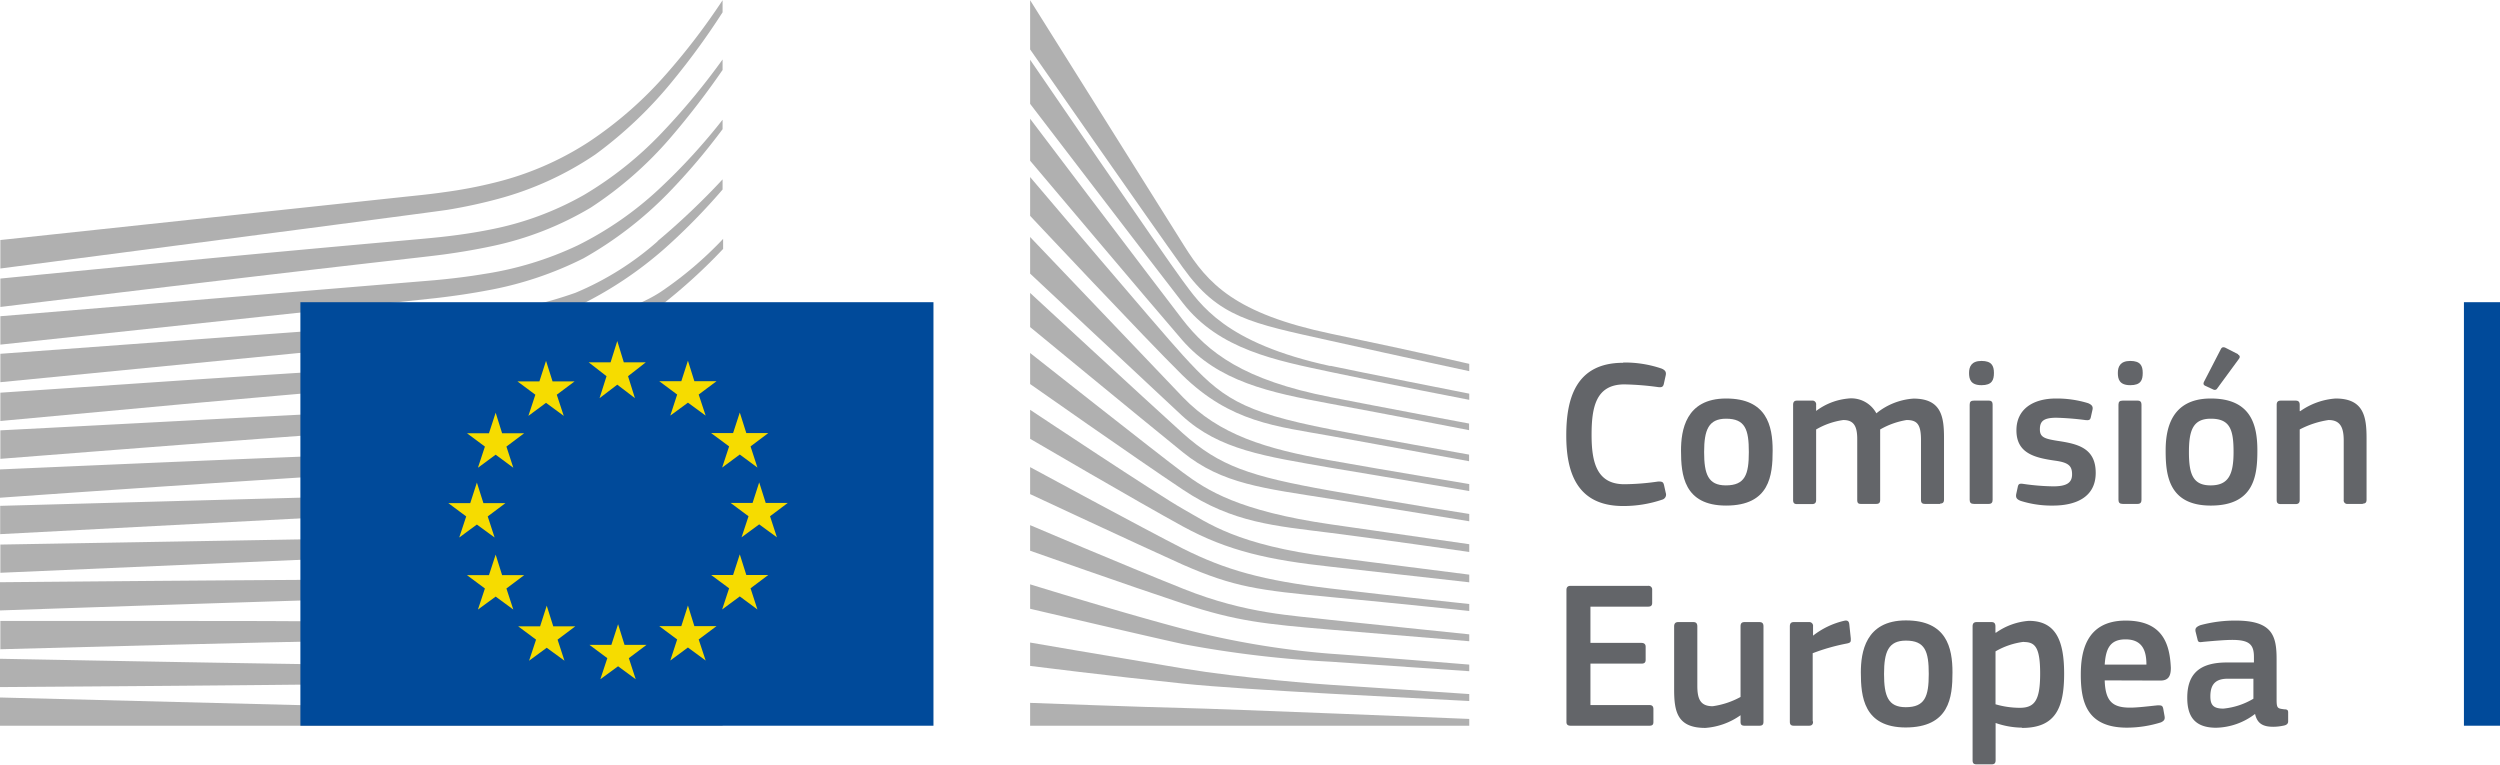 <?xml version="1.0" encoding="UTF-8"?> <svg xmlns="http://www.w3.org/2000/svg" id="Capa_1" data-name="Capa 1" width="10cm" height="3.06cm" viewBox="0 0 283.46 86.63"><defs><style>.cls-1{fill:#636569;}.cls-2{fill:#004a9a;}.cls-3{fill:#b0b0b0;}.cls-4{fill:#f6dc00;}</style></defs><path class="cls-1" d="M99,26.08a12.93,12.93,0,0,1,4.37.69c.38.17.53.36.46.74l-.22,1c-.07.29-.19.41-.62.36a31.91,31.91,0,0,0-3.85-.31c-3.25,0-3.72,2.62-3.72,5.73s.59,5.59,3.72,5.59a28,28,0,0,0,3.85-.31c.46,0,.55.07.64.39l.2.9a.59.59,0,0,1-.41.77,13.64,13.64,0,0,1-4.42.72c-5.33,0-6.45-3.95-6.45-8s1-8.24,6.45-8.24Z" transform="translate(85.04 14.97)"></path><path class="cls-1" d="M110.67,32.45c-2,0-2.49,1.29-2.49,3.78s.45,3.78,2.46,3.78c2.18,0,2.61-1.22,2.61-3.78s-.41-3.78-2.58-3.78Zm0,9.85c-4.8,0-5.11-3.51-5.11-6.24,0-2.24.5-5.9,5.11-5.9s5.28,3.08,5.28,5.9-.33,6.24-5.28,6.24Z" transform="translate(85.04 14.97)"></path><path class="cls-1" d="M134.94,42.11h-1.72c-.33,0-.45-.14-.45-.46V34.87c0-1.77-.43-2.27-1.63-2.27a8.88,8.88,0,0,0-3,1.07c0,.24,0,.67,0,1.22v6.76c0,.29-.09.46-.45.46h-1.75c-.31,0-.4-.14-.4-.46v-6.9c0-1.45-.39-2.15-1.58-2.15a8.41,8.41,0,0,0-3.08,1.07v8c0,.29-.12.46-.46.46h-1.72c-.31,0-.43-.14-.43-.46V30.88c0-.31.12-.48.43-.48h1.7a.42.42,0,0,1,.48.48v.69l0,0a7.12,7.12,0,0,1,3.56-1.4,3.23,3.23,0,0,1,3.27,1.67,7.45,7.45,0,0,1,4.21-1.67c3.15,0,3.46,2.05,3.46,4.44v7c0,.29-.1.46-.43.46Z" transform="translate(85.04 14.97)"></path><path class="cls-1" d="M140.89,41.65c0,.26-.09.46-.43.46h-1.69c-.34,0-.48-.14-.48-.46V30.86c0-.34.14-.46.48-.46h1.69c.34,0,.43.19.43.46V41.65Zm-1.26-13c-1.24,0-1.41-.69-1.41-1.39s.26-1.36,1.41-1.36,1.41.55,1.41,1.36-.22,1.39-1.41,1.39Z" transform="translate(85.04 14.97)"></path><path class="cls-1" d="M147.77,42.3a11.7,11.7,0,0,1-3.69-.53c-.49-.19-.58-.4-.51-.79l.17-.78c.07-.39.24-.41.62-.36a25.72,25.72,0,0,0,3.4.28c1.52,0,2.14-.4,2.14-1.36s-.4-1.34-1.91-1.55c-2.34-.33-4.4-.84-4.4-3.44,0-2.36,1.82-3.61,4.5-3.61a12.09,12.09,0,0,1,3.63.53c.4.17.57.36.5.72l-.19.85c-.07.34-.21.39-.65.34a32.42,32.42,0,0,0-3.25-.26c-1.52,0-1.88.43-1.88,1.33s.57,1.06,2,1.29c2.27.34,4.33.8,4.33,3.63s-2.37,3.71-4.84,3.71Z" transform="translate(85.04 14.97)"></path><path class="cls-1" d="M157.77,41.65c0,.26-.1.46-.43.46h-1.7c-.33,0-.48-.14-.48-.46V30.86c0-.34.15-.46.48-.46h1.7c.33,0,.43.19.43.46V41.65Zm-1.27-13c-1.24,0-1.41-.69-1.41-1.39s.26-1.36,1.41-1.36,1.41.55,1.41,1.36-.21,1.39-1.41,1.39Z" transform="translate(85.04 14.97)"></path><path class="cls-1" d="M168.71,25.17c.26.14.24.33.09.52L166.37,29a.33.33,0,0,1-.46.14l-.93-.43c-.17-.09-.23-.21-.12-.45l1.91-3.7c.13-.25.31-.25.53-.15l1.41.72Zm-3.08,7.28c-2,0-2.48,1.29-2.48,3.78s.44,3.78,2.46,3.78,2.6-1.22,2.6-3.78-.41-3.78-2.58-3.78Zm0,9.85c-4.81,0-5.12-3.51-5.12-6.24,0-2.24.5-5.9,5.12-5.9s5.28,3.08,5.28,5.9-.34,6.24-5.28,6.24Z" transform="translate(85.04 14.97)"></path><path class="cls-1" d="M182.88,42.11h-1.72a.4.4,0,0,1-.46-.46l0-6.71c0-1.41-.33-2.34-1.72-2.34a10.31,10.31,0,0,0-3.27,1.07v8c0,.29-.12.46-.46.46h-1.69c-.34,0-.46-.14-.46-.46V30.88c0-.31.12-.48.46-.48h1.69c.34,0,.46.17.46.48v.71s0,0,.07,0a7.91,7.91,0,0,1,4-1.43c3.23,0,3.51,2.12,3.51,4.54v6.92c0,.29-.09.46-.45.46Z" transform="translate(85.04 14.97)"></path><path class="cls-1" d="M92.57,51.88c0-.32.14-.48.48-.48h8.79a.41.41,0,0,1,.45.45v1.48c0,.29-.12.43-.48.43H95.29v4.11h5.79c.3,0,.47.15.47.43v1.49c0,.28-.12.43-.47.43H95.29v4.7H102c.29,0,.43.15.43.46v1.46c0,.3-.12.42-.45.42H93.05c-.34,0-.48-.14-.48-.42v-15Z" transform="translate(85.04 14.97)"></path><path class="cls-1" d="M114.45,67.26h-1.69c-.36,0-.45-.16-.45-.45v-.74l0,0a7.85,7.85,0,0,1-4,1.44c-3.22,0-3.53-1.91-3.53-4.42V56c0-.29.12-.49.45-.49h1.74c.31,0,.44.17.44.49v6.71c0,1.43.28,2.34,1.74,2.34A9.23,9.23,0,0,0,112.31,64V56c0-.29.09-.49.45-.49h1.69c.34,0,.46.17.46.49V66.81c0,.31-.12.45-.46.45Z" transform="translate(85.04 14.97)"></path><path class="cls-1" d="M120.53,66.81c0,.29-.13.45-.46.45h-1.72c-.33,0-.45-.14-.45-.45V56c0-.32.12-.49.45-.49h1.7a.43.43,0,0,1,.48.49v1l0,.05a9,9,0,0,1,3.54-1.69c.31-.07.53,0,.57.4l.17,1.6c0,.34.05.48-.45.58a22.77,22.77,0,0,0-3.87,1.1v7.69Z" transform="translate(85.04 14.97)"></path><path class="cls-1" d="M131.06,57.61c-2,0-2.48,1.29-2.48,3.78s.45,3.77,2.46,3.77c2.18,0,2.61-1.22,2.61-3.77s-.41-3.78-2.59-3.78Zm0,9.85c-4.8,0-5.11-3.52-5.11-6.24,0-2.25.5-5.9,5.11-5.9s5.28,3.08,5.28,5.9S136,67.46,131,67.46Z" transform="translate(85.04 14.97)"></path><path class="cls-1" d="M144.42,57.75a8.48,8.48,0,0,0-3.2,1.08v6a9.91,9.91,0,0,0,2.75.4c1.72,0,2.31-.89,2.31-3.89s-.59-3.57-1.86-3.57Zm-.19,9.73a9.35,9.35,0,0,1-3-.53l0,0v4.21c0,.27-.07.48-.45.48h-1.7c-.38,0-.46-.17-.46-.48V56c0-.32.13-.49.46-.49h1.7c.33,0,.43.2.43.49v.71l.07,0A7.39,7.39,0,0,1,145,55.37c3.13,0,4,2.36,4,6,0,3.9-1,6.14-4.76,6.14Z" transform="translate(85.04 14.97)"></path><path class="cls-1" d="M153.6,60.33h4.73c0-1.46-.38-2.86-2.37-2.86-1.77,0-2.24,1.07-2.36,2.86Zm0,1.79c.07,2.42.93,3.09,2.89,3.09.86,0,2.2-.17,3.1-.26.43,0,.57,0,.65.4l.14.79c.07.36,0,.55-.4.74a13,13,0,0,1-3.85.6c-4.57,0-5.24-2.92-5.24-6,0-2.32.43-6.14,5.09-6.14,4.28,0,5,2.77,5.12,5.35,0,.86-.22,1.45-1.18,1.45Z" transform="translate(85.04 14.97)"></path><path class="cls-1" d="M170.5,61.93h-2.92c-1.2,0-2,.43-2,2,0,1,.36,1.39,1.48,1.39a8.18,8.18,0,0,0,3.4-1.12V61.93Zm.14,4a7.51,7.51,0,0,1-4.4,1.56c-2.53,0-3.28-1.39-3.28-3.4,0-2.8,1.49-4,4.5-4h3.06v-.62c0-1.43-.53-1.94-2.49-1.94-.79,0-2.29.13-3.25.22-.48.07-.59.05-.66-.29l-.22-.88c-.05-.31,0-.5.55-.72a15,15,0,0,1,4-.52c4.14,0,4.64,1.69,4.64,4.37V64.3c0,1,.12,1,.86,1.1.36,0,.45.1.45.36v1c0,.27-.16.43-.57.5a5.48,5.48,0,0,1-1.12.12c-1.12,0-1.81-.33-2.06-1.45l0,0Z" transform="translate(85.04 14.97)"></path><polygon class="cls-2" points="283.46 82.23 283.46 34.21 279.37 34.21 279.37 82.23 283.46 82.23 283.46 82.23 283.46 82.23"></polygon><path class="cls-3" d="M-85,15.42S-35.67,9-34.27,8.76a57.66,57.66,0,0,0,5.8-1.26,36.49,36.49,0,0,0,10.92-5A47.29,47.29,0,0,0-8.65-6a82,82,0,0,0,5.54-7.63V-15A75.29,75.29,0,0,1-9.48-6.65a43.85,43.85,0,0,1-8.9,7.78A34.69,34.69,0,0,1-28.92,5.67a51.52,51.52,0,0,1-5.64,1.08c-1.37.2-2.77.35-4.14.49L-85,12.19v3.23Z" transform="translate(85.04 14.97)"></path><path class="cls-3" d="M-18.83,7.08A34.94,34.94,0,0,1-29.44,11c-1.69.34-3.52.62-5.62.85-1.23.13-2.47.24-3.71.35l-2,.18C-55.91,13.73-71,15.18-85,16.56v3.22c14.19-1.72,29.34-3.55,44.47-5.27l2-.23c1.24-.14,2.48-.28,3.72-.44,2.15-.29,4-.62,5.76-1a36.44,36.44,0,0,0,11-4.33A42.67,42.67,0,0,0-9,.57,90.06,90.06,0,0,0-3.11-7.09V-8.28A77.07,77.07,0,0,1-9.77-.21a40.9,40.9,0,0,1-9.06,7.29Z" transform="translate(85.04 14.97)"></path><path class="cls-3" d="M-10.19,6.29a38.77,38.77,0,0,1-9.35,6.51,38.25,38.25,0,0,1-10.68,3.25c-1.67.28-3.5.51-5.57.7L-85,20.83v3.22l43.78-4.68,5.66-.6c2.14-.25,4-.53,5.69-.85a40.12,40.12,0,0,0,11-3.66A42.84,42.84,0,0,0-9.24,6.84,72.19,72.19,0,0,0-3.11-.38V-1.45a68.71,68.71,0,0,1-7.08,7.74Z" transform="translate(85.04 14.97)"></path><path class="cls-3" d="M-22.1,23a20.44,20.44,0,0,1-9.11,3c-2.47.27-5,.4-7.48.52l-3.57.19c-7.44.43-14.75.91-22.2,1.4L-85,29.5v3.21l20.79-1.92c6.71-.6,14.52-1.3,22.14-1.93l5.54-.43c2.16-.17,3.93-.34,5.57-.56a48.5,48.5,0,0,0,11-2.62,42.64,42.64,0,0,0,9.91-5.67,62.73,62.73,0,0,0,7-6.38V12.06a42.19,42.19,0,0,1-7.06,6c-3.46,2.29-9.36,3.51-11.93,5Z" transform="translate(85.04 14.97)"></path><path class="cls-3" d="M-21,29.13A54.44,54.44,0,0,1-31.74,31c-1.66.15-3.45.26-5.47.34l-5.51.24C-56.4,32.25-70,33-85,33.77V37c14.34-1.12,28.4-2.22,42.45-3.22l5.49-.38c2.12-.14,3.88-.29,5.53-.48a55.39,55.39,0,0,0,11-2.23A43.07,43.07,0,0,0-10.4,25.84a60.75,60.75,0,0,0,7.29-5.57v-.06c-2.74,2.36-5.36,2.88-8,4.47a41.75,41.75,0,0,1-10,4.45Z" transform="translate(85.04 14.97)"></path><path class="cls-3" d="M-21.56,34.47A65.76,65.76,0,0,1-32.23,36c-1.61.11-3.33.19-5.43.26l-5.45.19c-13.75.52-27.69,1.13-41.93,1.75v3.21c14.15-1,28-1.92,42-2.8l5.44-.33c2.13-.13,3.87-.25,5.47-.39A67.21,67.21,0,0,0-21.2,36,47.29,47.29,0,0,0-10.82,32a61.47,61.47,0,0,0,7.71-5V25.64a60.11,60.11,0,0,1-8.3,5.14,45.71,45.71,0,0,1-10.15,3.69Z" transform="translate(85.04 14.97)"></path><path class="cls-3" d="M-22,39.7a81.88,81.88,0,0,1-10.64,1.17c-1.55.07-3.21.13-5.38.18l-47,1.28v3.21l41.67-2.19,5.39-.28c2.11-.09,3.84-.2,5.43-.32a84.9,84.9,0,0,0,10.82-1.46A55.82,55.82,0,0,0-11.25,38a64.85,64.85,0,0,0,8.14-4.23V32.47a63.78,63.78,0,0,1-8.63,4.27A53.83,53.83,0,0,1-22,39.7Z" transform="translate(85.04 14.97)"></path><path class="cls-3" d="M-22.4,45a152.37,152.37,0,0,1-17.44.95c-1.31,0-2.63,0-3.94.06L-85,46.72v3.2l41.33-1.79,3.93-.17a148.12,148.12,0,0,0,17.61-1.41A64.91,64.91,0,0,0-11.59,44a70.14,70.14,0,0,0,8.48-3.55V39.19A67,67,0,0,1-12,42.68,62.94,62.94,0,0,1-22.4,45Z" transform="translate(85.04 14.97)"></path><path class="cls-3" d="M-22.72,50.24c-5.41.45-10.94.45-16.28.45h-5c-13.67.06-27.23.18-41.05.3v3.2c13.16-.45,27.13-.92,41.09-1.34l5-.14c5.38-.13,10.94-.28,16.39-.87A79,79,0,0,0-12,50a74.81,74.81,0,0,0,8.86-2.82V46a73,73,0,0,1-9.15,2.69,77.45,77.45,0,0,1-10.46,1.55Z" transform="translate(85.04 14.97)"></path><path class="cls-3" d="M-22.93,55.45c-2.25.09-4.69.13-7.45.13h-3.14l-10.63-.13c-7.26-.06-14.48-.07-21.27-.07H-85v3.21l19.67-.52c6.76-.17,14-.34,21.24-.48l10.63-.13c2.91-.05,6.76-.14,10.65-.4s7.29-.63,10.62-1.17c3-.48,6.06-1.13,9.12-1.92V52.84c-3.14.73-6.27,1.31-9.3,1.72-3.32.45-6.76.74-10.52.89Z" transform="translate(85.04 14.97)"></path><path class="cls-3" d="M-33.64,60.48l-10.6-.11c-13.52-.19-27-.44-40.8-.7v3.21c13.15-.09,27.08-.19,40.81-.35l10.61-.16c3.57-.06,7.07-.12,10.61-.24,7.28-.24,13.81-.76,19.9-1.57V59.45A197.77,197.77,0,0,1-23,60.51c-3.53,0-7.06,0-10.59,0Z" transform="translate(85.04 14.97)"></path><polygon class="cls-3" points="81.93 81.12 0 79.03 0 82.23 81.93 82.23 81.93 81.12 81.93 81.12"></polygon><path class="cls-3" d="M-10.48,12.34a33.59,33.59,0,0,1-9.33,5.84,46.47,46.47,0,0,1-11,2.43c-2.62.37-5.36.92-8,1.09-1.08.07-2.16.14-3.23.23L-85,25.09v3.22l43.26-4.23,5.6-.53c2.08-.2,3.93-.43,5.65-.71a43.44,43.44,0,0,0,11-3.16,43.56,43.56,0,0,0,9.92-6.62,70.25,70.25,0,0,0,6.46-6.6V5.31a81.48,81.48,0,0,1-7.37,7Z" transform="translate(85.04 14.97)"></path><path class="cls-3" d="M31.76-15,49.21,12.82c2.69,4.31,5.77,7.71,16.68,10s15.66,3.41,15.66,3.41v.83s-6.93-1.48-15.85-3.47S53.13,21,49.07,15.3C45.68,10.59,31.76-9.42,31.76-9.42V-15Z" transform="translate(85.04 14.97)"></path><path class="cls-3" d="M31.76,11.85S45.19,25.92,49.07,30c4.12,4.28,9.39,5.87,16.7,7.17,7,1.25,15.78,2.69,15.78,2.69v.79S73.29,39.25,65.77,38C58.4,36.71,53.24,36,49,32.12,45.24,28.63,31.76,16,31.76,16V11.85Z" transform="translate(85.04 14.97)"></path><path class="cls-3" d="M31.76,18.19S44.53,30,49.07,34.1c4.17,3.72,7.56,4.88,16.74,6.51s15.74,2.64,15.74,2.64v.83s-8.31-1.36-15.78-2.55-12.23-1.65-16.7-5.28c-5.16-4.18-17.31-14.19-17.31-14.19V18.19Z" transform="translate(85.04 14.97)"></path><path class="cls-3" d="M31.76,25S46.35,36.52,49.07,38.54s6.33,4.38,16.79,5.89,15.69,2.25,15.69,2.25v.88s-9.4-1.36-15.69-2.16-11.1-1.12-16.74-4.88-17.36-12-17.36-12V25Z" transform="translate(85.04 14.97)"></path><path class="cls-3" d="M31.76,31.44s14.63,9.74,17.4,11.28,6,4.05,16.7,5.41,15.69,2,15.69,2V51L65.82,49.23c-6.9-.75-11.61-1.76-16.75-4.57s-17.31-9.93-17.31-9.93V31.44Z" transform="translate(85.04 14.97)"></path><path class="cls-3" d="M31.76,37.94s12.93,7,17.31,9.23c4.88,2.45,9.1,3.62,16.74,4.53s15.74,1.76,15.74,1.76v.79s-7.6-.81-15.74-1.58S54.89,51.55,49.07,49C43.87,46.66,31.76,41,31.76,41V37.94Z" transform="translate(85.04 14.97)"></path><path class="cls-3" d="M31.76,44.52S42,48.89,49.16,51.75s12.46,3,16.75,3.52c1.88.21,15.64,1.63,15.64,1.63v.78S73.33,57,65.86,56.37s-10.69-.95-16.74-2.95-17.36-6-17.36-6V44.52Z" transform="translate(85.04 14.97)"></path><path class="cls-3" d="M31.76,51.23s10.32,3.2,17.35,5.05A96.41,96.41,0,0,0,65.86,59.1c3.25.22,15.69,1.23,15.69,1.23v.75L65.81,60A124.59,124.59,0,0,1,49.07,58c-4.56-1-17.31-4-17.31-4V51.23Z" transform="translate(85.04 14.97)"></path><path class="cls-3" d="M31.76,57.83s8.44,1.46,17.35,2.94c6.68,1.11,15.74,1.8,16.7,1.85s15.74,1.05,15.74,1.05v.79l-15.74-.83c-6.54-.37-13.05-.76-16.74-1.15-8.28-.86-17.31-2-17.31-2V57.83Z" transform="translate(85.04 14.97)"></path><path class="cls-3" d="M31.76,64.67s13.31.5,17.35.58,32.44,1.24,32.44,1.24v.77H31.76V64.67Z" transform="translate(85.04 14.97)"></path><path class="cls-3" d="M65.81,26.48c-12-2.6-14.76-7-16.79-9.73s-17.26-25-17.26-25v5c.61.78,13.65,17.86,17.31,22.57,4.12,5.31,10.59,6.52,16.74,7.83s15.74,3.16,15.74,3.16v-.7s-12.63-2.49-15.74-3.16Z" transform="translate(85.04 14.97)"></path><path class="cls-3" d="M65.81,30C55.93,28.07,51.92,24.94,49,21.15S31.76-1.56,31.76-1.56V3.2C32.37,3.91,45.5,19.49,49,23.53c4.11,4.71,9.85,5.94,16.79,7.22s15.74,3,15.74,3V33s-10-1.87-15.74-3Z" transform="translate(85.04 14.97)"></path><path class="cls-3" d="M65.81,33.65c-10.28-2-12.39-3.63-16.74-8.4-2.74-3-16.72-19.51-17.31-20.2v4.4S44.83,23.38,49,27.49c5.51,5.4,10.68,5.81,16.79,6.91s15.74,2.87,15.74,2.87v-.75s-11.62-2.07-15.74-2.87Z" transform="translate(85.04 14.97)"></path><polygon class="cls-2" points="105.84 82.23 105.84 34.21 34.06 34.21 34.06 82.23 105.84 82.23 105.84 82.23 105.84 82.23"></polygon><polygon class="cls-4" points="70.73 41.03 73.22 41.03 71.21 42.6 71.99 45.09 69.99 43.56 67.98 45.09 68.77 42.6 66.75 41.03 69.23 41.03 69.99 38.61 70.73 41.03 70.73 41.03 70.73 41.03"></polygon><polygon class="cls-4" points="70.81 73.06 73.31 73.06 71.3 74.57 72.08 76.96 70.08 75.49 68.07 76.96 68.86 74.57 66.83 73.06 69.32 73.06 70.08 70.72 70.81 73.06 70.81 73.06 70.81 73.06"></polygon><polygon class="cls-4" points="78.73 70.94 81.24 70.94 79.22 72.45 80.01 74.84 78 73.36 76 74.84 76.78 72.45 74.75 70.94 77.25 70.94 78 68.6 78.73 70.94 78.73 70.94 78.73 70.94"></polygon><polygon class="cls-4" points="78.73 43.17 81.24 43.17 79.22 44.68 80.01 47.07 78 45.6 76 47.07 76.78 44.68 74.75 43.17 77.25 43.17 78 40.84 78.73 43.17 78.73 43.17 78.73 43.17"></polygon><polygon class="cls-4" points="84.62 49.05 87.11 49.05 85.1 50.56 85.88 52.96 83.88 51.48 81.88 52.96 82.67 50.56 80.63 49.05 83.12 49.05 83.88 46.72 84.62 49.05 84.62 49.05 84.62 49.05"></polygon><polygon class="cls-4" points="84.62 65.14 87.11 65.14 85.1 66.65 85.88 69.05 83.88 67.57 81.88 69.05 82.67 66.65 80.63 65.14 83.12 65.14 83.88 62.8 84.62 65.14 84.62 65.14 84.62 65.14"></polygon><polygon class="cls-4" points="86.82 56.97 89.32 56.97 87.31 58.48 88.09 60.87 86.08 59.4 84.08 60.87 84.87 58.48 82.84 56.97 85.33 56.97 86.08 54.64 86.82 56.97 86.82 56.97 86.82 56.97"></polygon><polygon class="cls-4" points="62.65 43.19 65.15 43.19 63.13 44.7 63.92 47.1 61.91 45.62 59.91 47.1 60.7 44.7 58.67 43.19 61.16 43.19 61.91 40.86 62.65 43.19 62.65 43.19 62.65 43.19"></polygon><polygon class="cls-4" points="56.93 49.07 59.43 49.07 57.42 50.58 58.2 52.98 56.2 51.5 54.19 52.98 54.98 50.58 52.95 49.07 55.44 49.07 56.2 46.74 56.93 49.07 56.93 49.07 56.93 49.07"></polygon><polygon class="cls-4" points="54.81 56.99 57.31 56.99 55.3 58.5 56.08 60.89 54.07 59.42 52.07 60.89 52.86 58.5 50.83 56.99 53.32 56.99 54.07 54.66 54.81 56.99 54.81 56.99 54.81 56.99"></polygon><polygon class="cls-4" points="56.93 65.16 59.43 65.16 57.42 66.67 58.2 69.06 56.2 67.59 54.19 69.06 54.98 66.67 52.95 65.16 55.44 65.16 56.2 62.83 56.93 65.16 56.93 65.16 56.93 65.16"></polygon><polygon class="cls-4" points="62.73 70.96 65.23 70.96 63.22 72.47 64 74.86 61.99 73.39 59.99 74.86 60.78 72.47 58.75 70.96 61.24 70.96 61.99 68.62 62.73 70.96 62.73 70.96 62.73 70.96"></polygon></svg> 